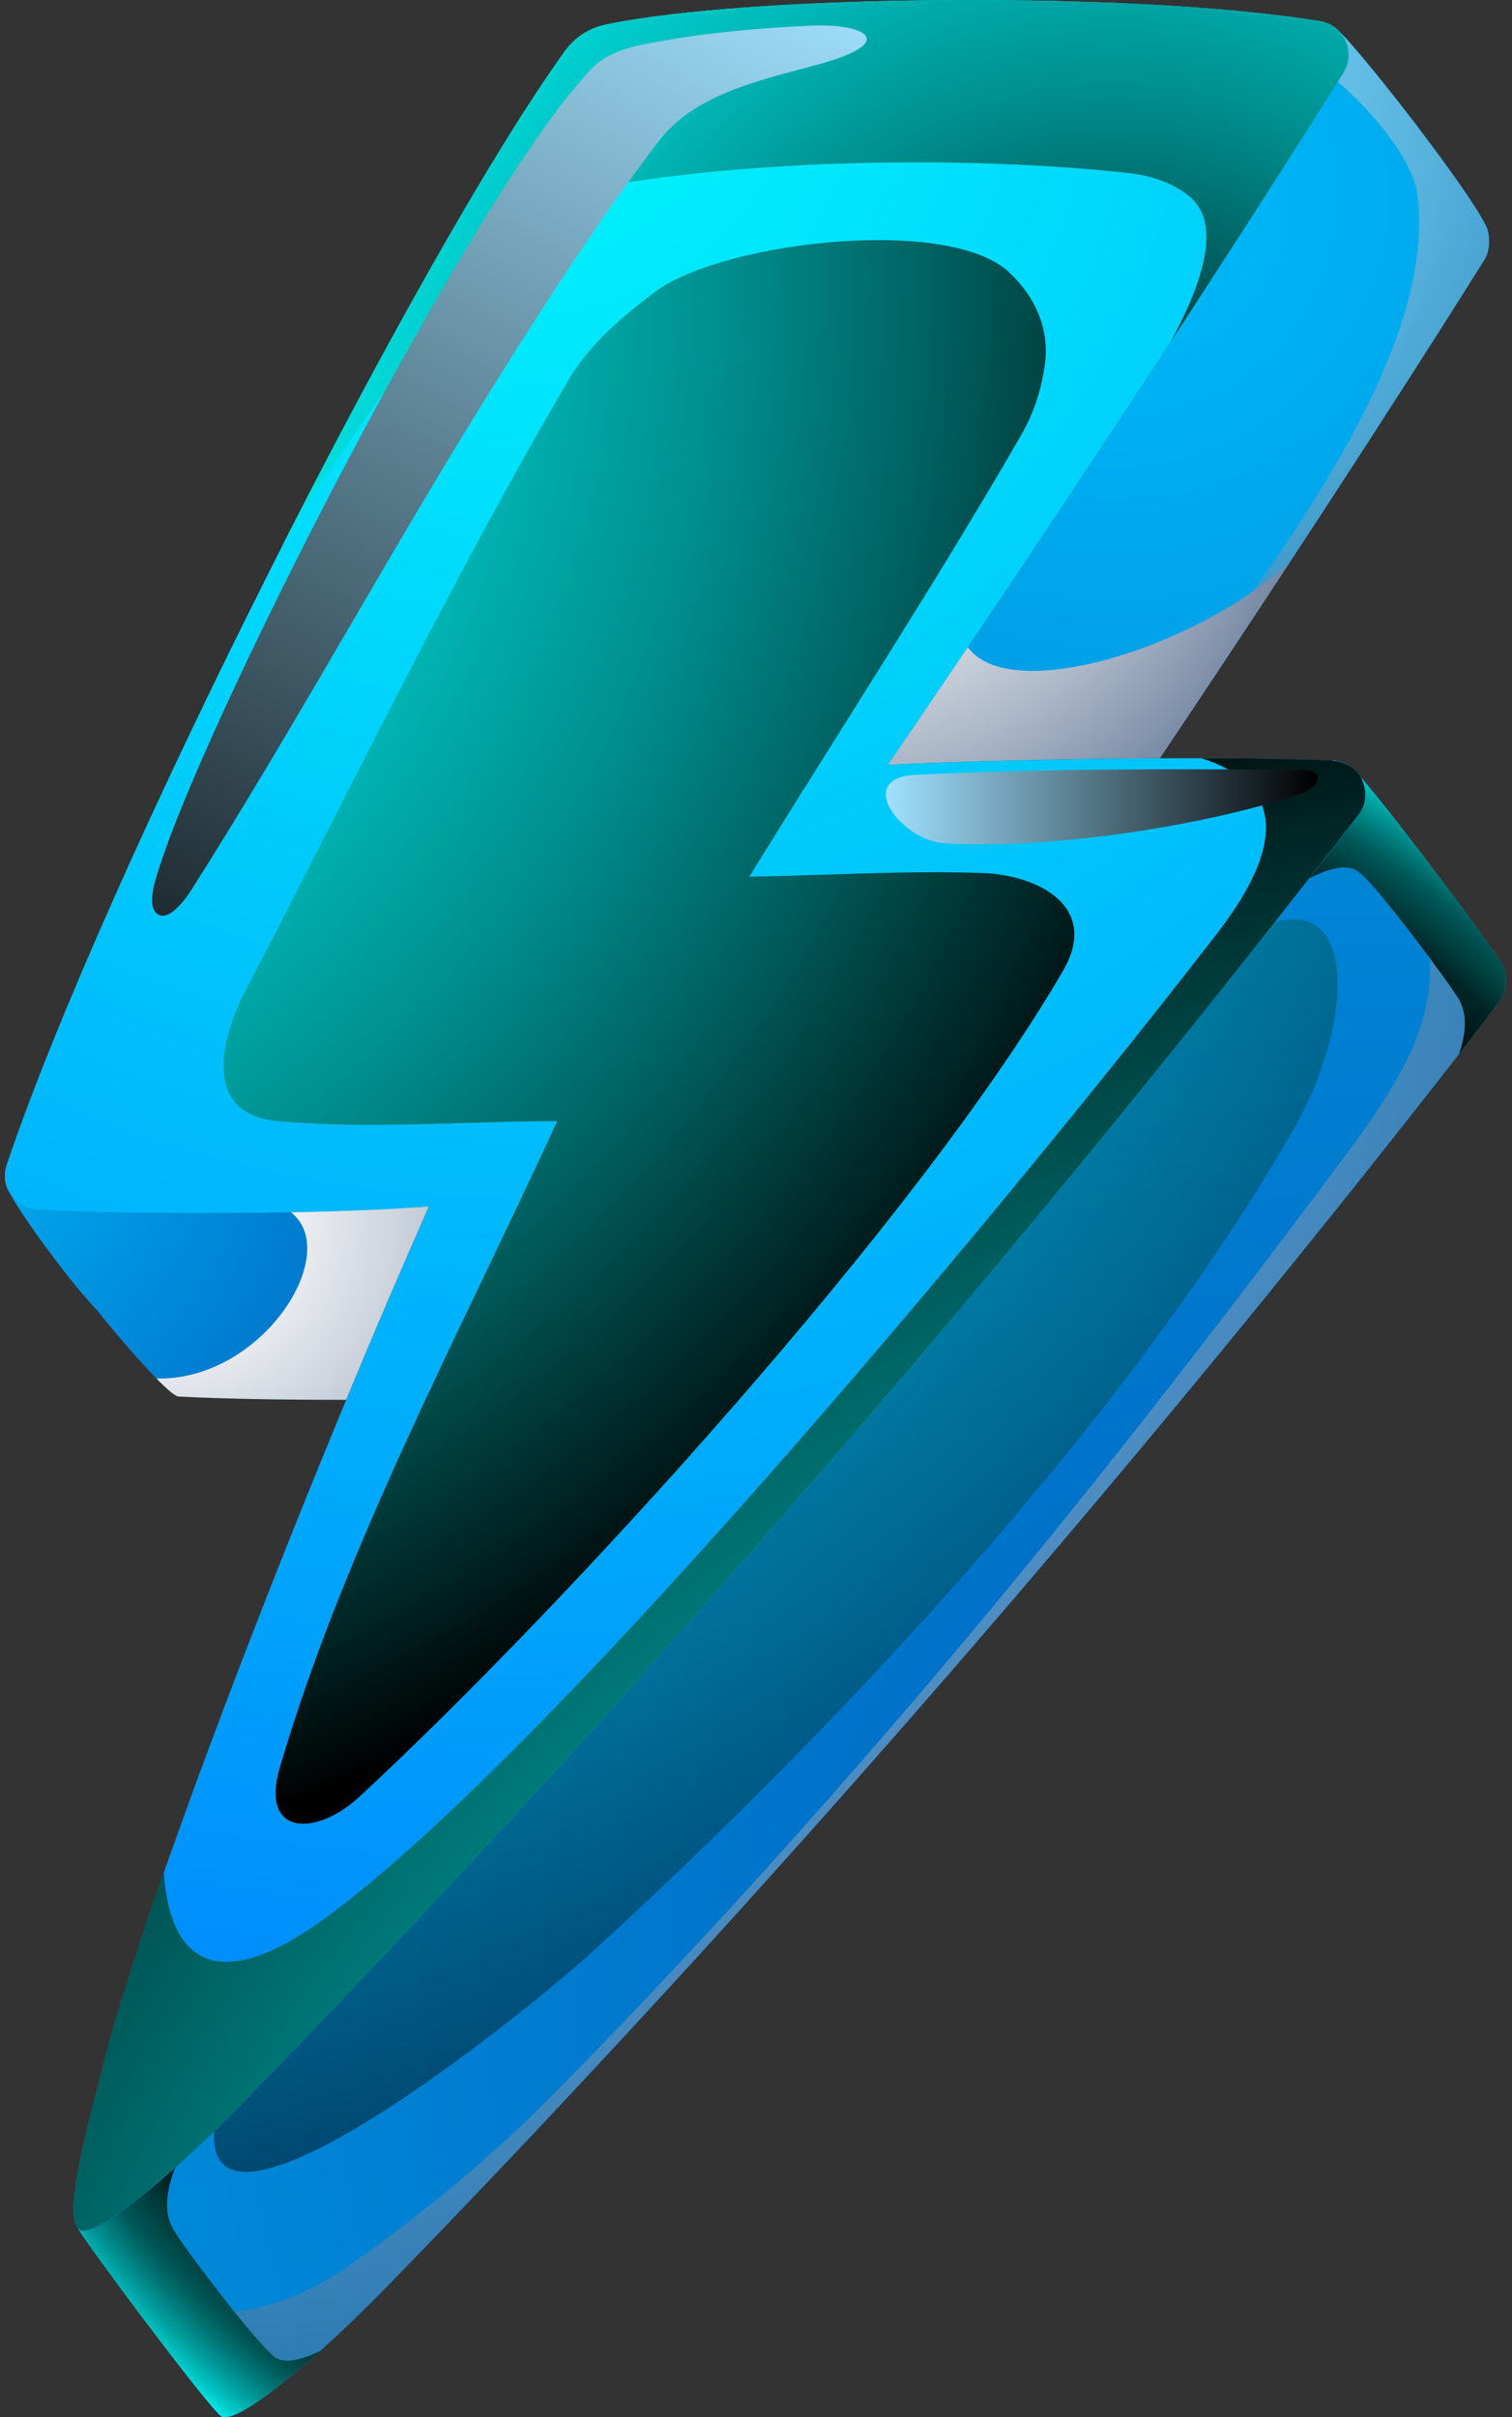 <svg width="137" height="219" viewBox="0 0 137 219" fill="none" xmlns="http://www.w3.org/2000/svg">
<rect x="0" y="0" width="137" height="219" fill="#333333" stroke="none"/>
<path fill-rule="evenodd" clip-rule="evenodd" d="M38.857 109.299C30.093 110.008 12.405 110.091 3.373 109.612C2.375 109.561 1.53 109.088 0.967 108.258C2.074 110.296 6.571 116.474 8.868 118.781C9.431 119.592 15.175 126.467 16.166 126.518C20.081 126.722 25.621 126.824 31.353 126.818C33.835 120.831 36.368 114.915 38.857 109.293V109.299Z" fill="url(#paint0_radial_46_3116)"/>
<path fill-rule="evenodd" clip-rule="evenodd" d="M121.711 6.613C109.339 26.323 93.852 49.669 80.469 69.284C87.474 68.945 96.666 68.734 105.098 68.696C115.224 53.573 125.664 37.62 134.511 23.525C135.08 22.618 134.984 21.206 134.709 20.599C133.302 17.487 123.847 5.265 121.346 2.831L121.359 2.843L121.365 2.856L121.378 2.869L121.391 2.882H121.397L121.416 2.914L121.423 2.927L121.442 2.952L121.448 2.965L121.461 2.978V2.99H121.474H121.48L121.487 3.01L121.5 3.022L121.506 3.035L121.525 3.061L121.532 3.073V3.086L121.551 3.099L121.557 3.112L121.576 3.137L121.583 3.15V3.163L121.602 3.176L121.608 3.188V3.201L121.627 3.214L121.634 3.227L121.653 3.252L121.659 3.265V3.278L121.679 3.291L121.685 3.303V3.316L121.704 3.329L121.711 3.342V3.355L121.73 3.367L121.736 3.38V3.393L121.755 3.406L121.762 3.418V3.431L121.781 3.444L121.787 3.457V3.47L121.8 3.482L121.807 3.495V3.508L121.819 3.521L121.826 3.533V3.546L121.839 3.559L121.845 3.572V3.585L121.858 3.597L121.877 3.636C122.318 4.613 122.248 5.655 121.679 6.562L121.711 6.613Z" fill="url(#paint1_radial_46_3116)"/>
<path fill-rule="evenodd" clip-rule="evenodd" d="M123.08 73.846C91.159 115.228 55.738 155.882 22.109 190.422C17.254 195.405 8.97 202.912 7.243 202.012C7.217 201.999 7.192 201.98 7.166 201.96C7.115 201.922 7.07 201.884 7.032 201.833C7.755 203.219 17.868 216.719 19.755 218.642C19.864 218.751 19.947 218.866 20.043 218.917C21.758 219.837 30.061 212.311 34.91 207.327C68.539 172.788 103.959 132.134 135.88 90.751C136.603 89.812 136.507 88.196 136.2 87.557C135.899 86.918 135.976 87.148 135.842 86.969C134.402 84.631 125.734 73.13 123.259 70.376V70.389V70.396V70.402V70.408L123.265 70.428V70.434V70.44V70.447L123.284 70.479C123.297 70.504 123.316 70.536 123.329 70.562V70.568V70.575V70.581V70.587V70.594V70.6C123.841 71.674 123.732 72.862 123.009 73.801L123.08 73.846Z" fill="url(#paint2_radial_46_3116)"/>
<path style="mix-blend-mode:multiply" opacity="0.5" fill-rule="evenodd" clip-rule="evenodd" d="M121.212 7.412C124.225 9.955 128.005 14.414 128.427 17.622C130.155 30.758 117.565 48.008 110.644 57.611C105.258 65.086 101.253 67.738 96.366 68.798C99.283 68.747 102.232 68.715 105.091 68.703C115.218 53.58 125.658 37.626 134.505 23.532C135.074 22.624 134.978 21.212 134.703 20.605C133.296 17.5 123.873 5.316 121.352 2.85H121.359L121.372 2.869L121.384 2.882H121.391L121.41 2.914L121.416 2.927L121.436 2.952L121.442 2.965L121.455 2.978V2.99H121.468H121.474L121.48 3.01L121.493 3.022L121.499 3.035L121.519 3.061L121.525 3.073V3.086L121.544 3.099L121.551 3.112L121.57 3.137L121.576 3.15V3.163L121.595 3.176L121.602 3.188V3.201L121.621 3.214L121.627 3.227L121.647 3.252L121.653 3.265V3.278L121.672 3.291L121.679 3.303V3.316L121.698 3.329V3.342L121.717 3.355V3.367L121.736 3.38V3.393L121.755 3.406V3.418L121.768 3.431V3.444L121.781 3.457V3.47L121.8 3.482V3.495L121.813 3.508V3.521L121.826 3.533V3.546L121.839 3.559V3.572L121.851 3.585V3.597H121.858L121.877 3.636C122.318 4.613 122.248 5.655 121.679 6.562C121.512 6.824 121.346 7.092 121.18 7.354L121.212 7.412Z" fill="url(#paint3_radial_46_3116)"/>
<path style="mix-blend-mode:multiply" opacity="0.5" fill-rule="evenodd" clip-rule="evenodd" d="M135.835 86.969C134.607 84.969 128.088 76.267 124.679 72.07C131.574 86.49 131.581 91.684 122.139 104.367C110.503 119.994 98.566 135.411 86.002 150.304C74.513 163.92 62.557 177.177 50.032 189.84C44.403 195.527 38.178 200.663 31.634 205.264C23.99 210.637 16.378 210.522 10.991 207.417C14.279 211.857 18.584 217.454 19.749 218.642C19.857 218.751 19.941 218.866 20.037 218.917C21.751 219.837 30.054 212.311 34.903 207.327C68.532 172.788 103.952 132.134 135.873 90.751C136.596 89.812 136.5 88.196 136.193 87.557C135.892 86.918 135.969 87.148 135.835 86.969Z" fill="url(#paint4_radial_46_3116)"/>
<path style="mix-blend-mode:screen" fill-rule="evenodd" clip-rule="evenodd" d="M29.025 212.982C27.56 213.748 25.788 214.228 24.886 213.544C23.248 212.311 17.088 204.19 15.994 202.44C15.892 202.28 15.796 202.127 15.7 201.967C14.747 200.395 15.143 198.204 15.885 196.376C12.066 199.775 8.337 202.58 7.243 202.012C7.16 201.967 7.089 201.909 7.025 201.833C7.748 203.219 17.862 216.719 19.749 218.643C19.858 218.751 19.941 218.866 20.037 218.917C21.15 219.524 25.084 216.515 29.018 212.982H29.025ZM119.427 79.2C120.751 78.612 122.197 78.331 122.977 78.919C123.118 79.021 123.252 79.13 123.387 79.245C124.967 80.567 131.095 88.739 132.163 90.496C133.014 91.895 132.79 93.793 132.202 95.486C133.43 93.908 134.658 92.329 135.874 90.745C136.596 89.806 136.5 88.189 136.193 87.55C135.893 86.912 135.969 87.142 135.835 86.963C134.396 84.624 125.728 73.124 123.252 70.37C123.303 70.46 123.355 70.549 123.399 70.638C123.911 71.705 123.802 72.894 123.08 73.833C121.704 75.622 120.316 77.404 118.928 79.187C118.819 79.328 118.71 79.468 118.602 79.609C118.87 79.462 119.145 79.315 119.433 79.194L119.427 79.2Z" fill="url(#paint5_radial_46_3116)"/>
<path fill-rule="evenodd" clip-rule="evenodd" d="M54.913 2.224C67.969 -0.524 102.756 -0.837 119.58 1.911C120.636 2.083 121.467 2.716 121.909 3.693C122.35 4.671 122.28 5.712 121.71 6.619C109.339 26.33 93.852 49.676 80.469 69.29C92.4 68.715 110.676 68.504 120.719 68.888C121.902 68.933 122.894 69.584 123.406 70.658C123.917 71.725 123.809 72.913 123.086 73.852C91.165 115.235 55.745 155.889 22.116 190.428C17.26 195.412 8.976 202.919 7.249 202.018C5.49 201.104 8.119 192.102 9.207 187.636C12.463 174.2 26.21 137.91 38.87 109.305C30.106 110.015 12.418 110.098 3.385 109.618C2.387 109.567 1.543 109.095 0.98 108.264C0.417 107.433 0.283 106.481 0.603 105.536C9.373 79.443 37.737 23.301 51.158 4.671C52.098 3.367 53.34 2.556 54.913 2.224Z" fill="url(#paint6_radial_46_3116)"/>
<path style="mix-blend-mode:multiply" fill-rule="evenodd" clip-rule="evenodd" d="M116.823 51.005C108.162 58.806 91.491 63.892 87.692 58.633C85.235 62.275 82.817 65.834 80.463 69.284C87.468 68.945 96.66 68.734 105.091 68.696C108.993 62.869 112.94 56.921 116.823 51.005Z" fill="url(#paint7_radial_46_3116)"/>
<path style="mix-blend-mode:multiply" fill-rule="evenodd" clip-rule="evenodd" d="M26.357 109.829C31.097 113.503 23.773 125.118 14.177 124.895C15.098 125.834 15.866 126.505 16.173 126.524C20.088 126.729 25.628 126.831 31.36 126.824C33.842 120.838 36.375 114.921 38.863 109.299C35.62 109.561 31.155 109.74 26.357 109.836V109.829Z" fill="url(#paint8_radial_46_3116)"/>
<path style="mix-blend-mode:screen" fill-rule="evenodd" clip-rule="evenodd" d="M56.045 16.657C69.735 14.401 88.344 14.152 102.2 15.673C104.183 15.89 106.255 16.529 107.784 17.807C110.855 20.362 108.757 26.004 106.089 30.943C111.565 22.573 116.868 14.318 121.704 6.619C122.273 5.712 122.344 4.671 121.902 3.693C121.461 2.716 120.629 2.083 119.574 1.911C102.75 -0.837 67.963 -0.524 54.907 2.224C53.333 2.556 52.086 3.367 51.152 4.671C44.761 13.552 34.974 30.943 25.525 49.548C32.133 38.361 46.098 18.299 56.039 16.663L56.045 16.657Z" fill="url(#paint9_radial_46_3116)"/>
<path style="mix-blend-mode:screen" fill-rule="evenodd" clip-rule="evenodd" d="M7.16 201.96C7.16 201.96 7.211 201.992 7.236 202.012C7.211 201.999 7.185 201.98 7.16 201.96ZM120.713 68.881C117.463 68.76 113.343 68.696 108.859 68.69C116.382 71.118 116.395 76.631 110.33 84.496C94.056 105.619 50.749 158.233 29.517 173.746C18.77 181.598 15.277 176.628 14.849 169.6C12.194 177.183 10.198 183.49 9.194 187.623C8.164 191.885 5.72 200.274 7.025 201.833C7.07 201.884 7.115 201.922 7.16 201.96C7.185 201.98 7.211 201.992 7.236 202.012C8.33 202.58 12.06 199.775 15.879 196.376C18.086 194.409 20.325 192.249 22.103 190.422C54.165 157.486 87.858 118.998 118.589 79.622C120.092 77.698 121.583 75.775 123.073 73.846C123.796 72.907 123.905 71.718 123.393 70.651V70.645V70.638V70.632V70.626C123.393 70.626 123.393 70.626 123.393 70.619C123.38 70.587 123.361 70.555 123.348 70.53L123.329 70.498V70.492C123.329 70.492 123.329 70.492 123.329 70.485V70.479V70.466H123.323V70.46C123.323 70.447 123.31 70.44 123.303 70.428C122.766 69.52 121.845 68.971 120.764 68.933L120.713 68.881Z" fill="url(#paint10_radial_46_3116)"/>
<path style="mix-blend-mode:screen" fill-rule="evenodd" clip-rule="evenodd" d="M58.265 4.025C56.608 4.364 54.843 4.945 53.666 6.159C43.175 16.925 17.785 66.588 14.081 79.743C13.825 80.637 13.499 82.19 14.222 82.778C15.245 83.615 16.825 81.442 17.356 80.599C26.728 65.84 35.063 50.449 44.3 35.613C48.925 28.183 54.401 19.666 59.743 12.727C63.108 8.351 69.441 7.15 74.347 5.782C81.358 3.821 78.518 2.102 73.458 2.326C68.622 2.537 63.216 3.022 58.272 4.038L58.265 4.025Z" fill="url(#paint11_linear_46_3116)"/>
<path style="mix-blend-mode:screen" fill-rule="evenodd" clip-rule="evenodd" d="M117.258 69.75C105.82 69.648 94.363 69.648 82.926 70.204C77.354 70.479 81.659 76.152 85.555 76.401C94.562 76.976 108.091 75.021 116.926 72.21C117.872 71.91 119.26 71.514 119.388 70.536C119.491 69.782 118.013 69.75 117.252 69.744L117.258 69.75Z" fill="url(#paint12_linear_46_3116)"/>
<path style="mix-blend-mode:screen" opacity="0.5" fill-rule="evenodd" clip-rule="evenodd" d="M19.397 193.118C18.687 205.602 47.39 182.582 53.896 176.628C75.979 156.406 102.321 128.383 117.303 102.143C122.459 93.115 123.105 81.436 115.531 83.538C85.862 121.259 53.615 158.016 22.826 189.687C22.589 189.93 22.353 190.173 22.116 190.422C21.297 191.265 20.376 192.179 19.404 193.118H19.397Z" fill="url(#paint13_radial_46_3116)"/>
<path style="mix-blend-mode:screen" fill-rule="evenodd" clip-rule="evenodd" d="M59.366 26.439C56.353 28.675 53.378 31.243 51.478 34.476C40.936 52.461 31.871 71.271 22.237 89.761C20.235 93.614 17.996 100.929 25.193 101.575C33.592 102.329 42.055 101.575 50.486 101.575C41.761 120.601 31.238 140.088 25.353 160.144C23.536 166.335 28.596 166.456 32.581 162.77C51.017 145.691 83.265 110.43 96.315 87.959C99.724 82.081 93.954 79.276 89.086 79.098C82.024 78.842 74.961 79.315 67.899 79.424C76.113 66.083 84.71 52.966 92.54 39.396C93.666 37.447 94.383 35.224 94.677 33C95.112 29.742 93.756 26.815 91.389 24.63C87.762 21.282 77.725 21.148 69.524 22.739C65.244 23.57 61.464 24.873 59.359 26.432L59.366 26.439Z" fill="url(#paint14_radial_46_3116)"/>
<defs>
<radialGradient id="paint0_radial_46_3116" cx="0" cy="0" r="1" gradientUnits="userSpaceOnUse" gradientTransform="translate(-9.997 98.214) scale(56.396 56.327)">
<stop stop-color="#00BDFC"/>
<stop offset="1" stop-color="#0061BD"/>
</radialGradient>
<radialGradient id="paint1_radial_46_3116" cx="0" cy="0" r="1" gradientUnits="userSpaceOnUse" gradientTransform="translate(101.093 17.609) scale(138.201 138.031)">
<stop stop-color="#00BDFC"/>
<stop offset="1" stop-color="#0061BD"/>
</radialGradient>
<radialGradient id="paint2_radial_46_3116" cx="0" cy="0" r="1" gradientUnits="userSpaceOnUse" gradientTransform="translate(123.994 179.432) scale(259.711 259.392)">
<stop stop-color="#0061BD"/>
<stop offset="1" stop-color="#00BDFC"/>
</radialGradient>
<radialGradient id="paint3_radial_46_3116" cx="0" cy="0" r="1" gradientUnits="userSpaceOnUse" gradientTransform="translate(91.031 7.06) scale(67.942 67.859)">
<stop stop-color="white"/>
<stop offset="0.11" stop-color="#F9FAFB"/>
<stop offset="0.26" stop-color="#E9ECF0"/>
<stop offset="0.42" stop-color="#CED5DE"/>
<stop offset="0.6" stop-color="#A9B5C6"/>
<stop offset="0.79" stop-color="#7A8CA6"/>
<stop offset="0.98" stop-color="#405B80"/>
<stop offset="1" stop-color="#3C577D"/>
</radialGradient>
<radialGradient id="paint4_radial_46_3116" cx="0" cy="0" r="1" gradientUnits="userSpaceOnUse" gradientTransform="translate(15.661 86.439) scale(144.604 144.426)">
<stop stop-color="white"/>
<stop offset="0.11" stop-color="#F9FAFB"/>
<stop offset="0.26" stop-color="#E9ECF0"/>
<stop offset="0.42" stop-color="#CED5DE"/>
<stop offset="0.6" stop-color="#A9B5C6"/>
<stop offset="0.79" stop-color="#7A8CA6"/>
<stop offset="0.98" stop-color="#405B80"/>
<stop offset="1" stop-color="#3C577D"/>
</radialGradient>
<radialGradient id="paint5_radial_46_3116" cx="0" cy="0" r="1" gradientUnits="userSpaceOnUse" gradientTransform="translate(78.409 148.579) scale(93.204 93.09)">
<stop offset="0.58"/>
<stop offset="0.74" stop-color="#000101"/>
<stop offset="0.79" stop-color="#000808"/>
<stop offset="0.83" stop-color="#001414"/>
<stop offset="0.87" stop-color="#002525"/>
<stop offset="0.89" stop-color="#003B3B"/>
<stop offset="0.92" stop-color="#005656"/>
<stop offset="0.94" stop-color="#007777"/>
<stop offset="0.96" stop-color="#009C9C"/>
<stop offset="0.98" stop-color="#00C7C7"/>
<stop offset="1" stop-color="#00FFFF"/>
</radialGradient>
<radialGradient id="paint6_radial_46_3116" cx="0" cy="0" r="1" gradientUnits="userSpaceOnUse" gradientTransform="translate(46.795 2.32) scale(200.885 200.638)">
<stop stop-color="#00F9FC"/>
<stop offset="1" stop-color="#0081FC"/>
</radialGradient>
<radialGradient id="paint7_radial_46_3116" cx="0" cy="0" r="1" gradientUnits="userSpaceOnUse" gradientTransform="translate(75.889 38.341) scale(52.986 52.921)">
<stop stop-color="white"/>
<stop offset="0.11" stop-color="#F9FAFB"/>
<stop offset="0.26" stop-color="#E9ECF0"/>
<stop offset="0.42" stop-color="#CED5DE"/>
<stop offset="0.6" stop-color="#A9B5C6"/>
<stop offset="0.79" stop-color="#7A8CA6"/>
<stop offset="0.98" stop-color="#405B80"/>
<stop offset="1" stop-color="#3C577D"/>
</radialGradient>
<radialGradient id="paint8_radial_46_3116" cx="0" cy="0" r="1" gradientUnits="userSpaceOnUse" gradientTransform="translate(14.44 110.174) scale(50.824 50.762)">
<stop stop-color="white"/>
<stop offset="0.11" stop-color="#F9FAFB"/>
<stop offset="0.26" stop-color="#E9ECF0"/>
<stop offset="0.42" stop-color="#CED5DE"/>
<stop offset="0.6" stop-color="#A9B5C6"/>
<stop offset="0.79" stop-color="#7A8CA6"/>
<stop offset="0.98" stop-color="#405B80"/>
<stop offset="1" stop-color="#3C577D"/>
</radialGradient>
<radialGradient id="paint9_radial_46_3116" cx="0" cy="0" r="1" gradientUnits="userSpaceOnUse" gradientTransform="translate(101.125 46.456) scale(106.542 106.411)">
<stop/>
<stop offset="0.08" stop-color="#002222"/>
<stop offset="0.22" stop-color="#005C5C"/>
<stop offset="0.36" stop-color="#008E8E"/>
<stop offset="0.5" stop-color="#00B6B6"/>
<stop offset="0.64" stop-color="#00D6D6"/>
<stop offset="0.77" stop-color="#00ECEC"/>
<stop offset="0.89" stop-color="#00FAFA"/>
<stop offset="1" stop-color="#00FFFF"/>
</radialGradient>
<radialGradient id="paint10_radial_46_3116" cx="0" cy="0" r="1" gradientUnits="userSpaceOnUse" gradientTransform="translate(155.749 266.197) scale(214.267 214.004)">
<stop stop-color="#00FFFF"/>
<stop offset="0.11" stop-color="#00FAFA"/>
<stop offset="0.23" stop-color="#00ECEC"/>
<stop offset="0.36" stop-color="#00D6D6"/>
<stop offset="0.5" stop-color="#00B6B6"/>
<stop offset="0.64" stop-color="#008E8E"/>
<stop offset="0.78" stop-color="#005C5C"/>
<stop offset="0.92" stop-color="#002222"/>
<stop offset="1"/>
</radialGradient>
<linearGradient id="paint11_linear_46_3116" x1="69.837" y1="-5.545" x2="9.866" y2="108.996" gradientUnits="userSpaceOnUse">
<stop stop-color="#A1E1FF"/>
<stop offset="1"/>
</linearGradient>
<linearGradient id="paint12_linear_46_3116" x1="80.258" y1="73.105" x2="119.395" y2="73.105" gradientUnits="userSpaceOnUse">
<stop stop-color="#A1E1FF"/>
<stop offset="1"/>
</linearGradient>
<radialGradient id="paint13_radial_46_3116" cx="0" cy="0" r="1" gradientUnits="userSpaceOnUse" gradientTransform="translate(3.258 46.52) scale(156.694 156.502)">
<stop stop-color="#00FFFF"/>
<stop offset="0.11" stop-color="#00FAFA"/>
<stop offset="0.23" stop-color="#00ECEC"/>
<stop offset="0.36" stop-color="#00D6D6"/>
<stop offset="0.5" stop-color="#00B6B6"/>
<stop offset="0.64" stop-color="#008E8E"/>
<stop offset="0.78" stop-color="#005C5C"/>
<stop offset="0.92" stop-color="#002222"/>
<stop offset="1"/>
</radialGradient>
<radialGradient id="paint14_radial_46_3116" cx="0" cy="0" r="1" gradientUnits="userSpaceOnUse" gradientTransform="translate(-29.284 26.074) scale(148.116 147.934)">
<stop stop-color="#00FFFF"/>
<stop offset="0.11" stop-color="#00FAFA"/>
<stop offset="0.23" stop-color="#00ECEC"/>
<stop offset="0.36" stop-color="#00D6D6"/>
<stop offset="0.5" stop-color="#00B6B6"/>
<stop offset="0.64" stop-color="#008E8E"/>
<stop offset="0.78" stop-color="#005C5C"/>
<stop offset="0.92" stop-color="#002222"/>
<stop offset="1"/>
</radialGradient>
</defs>
</svg>
